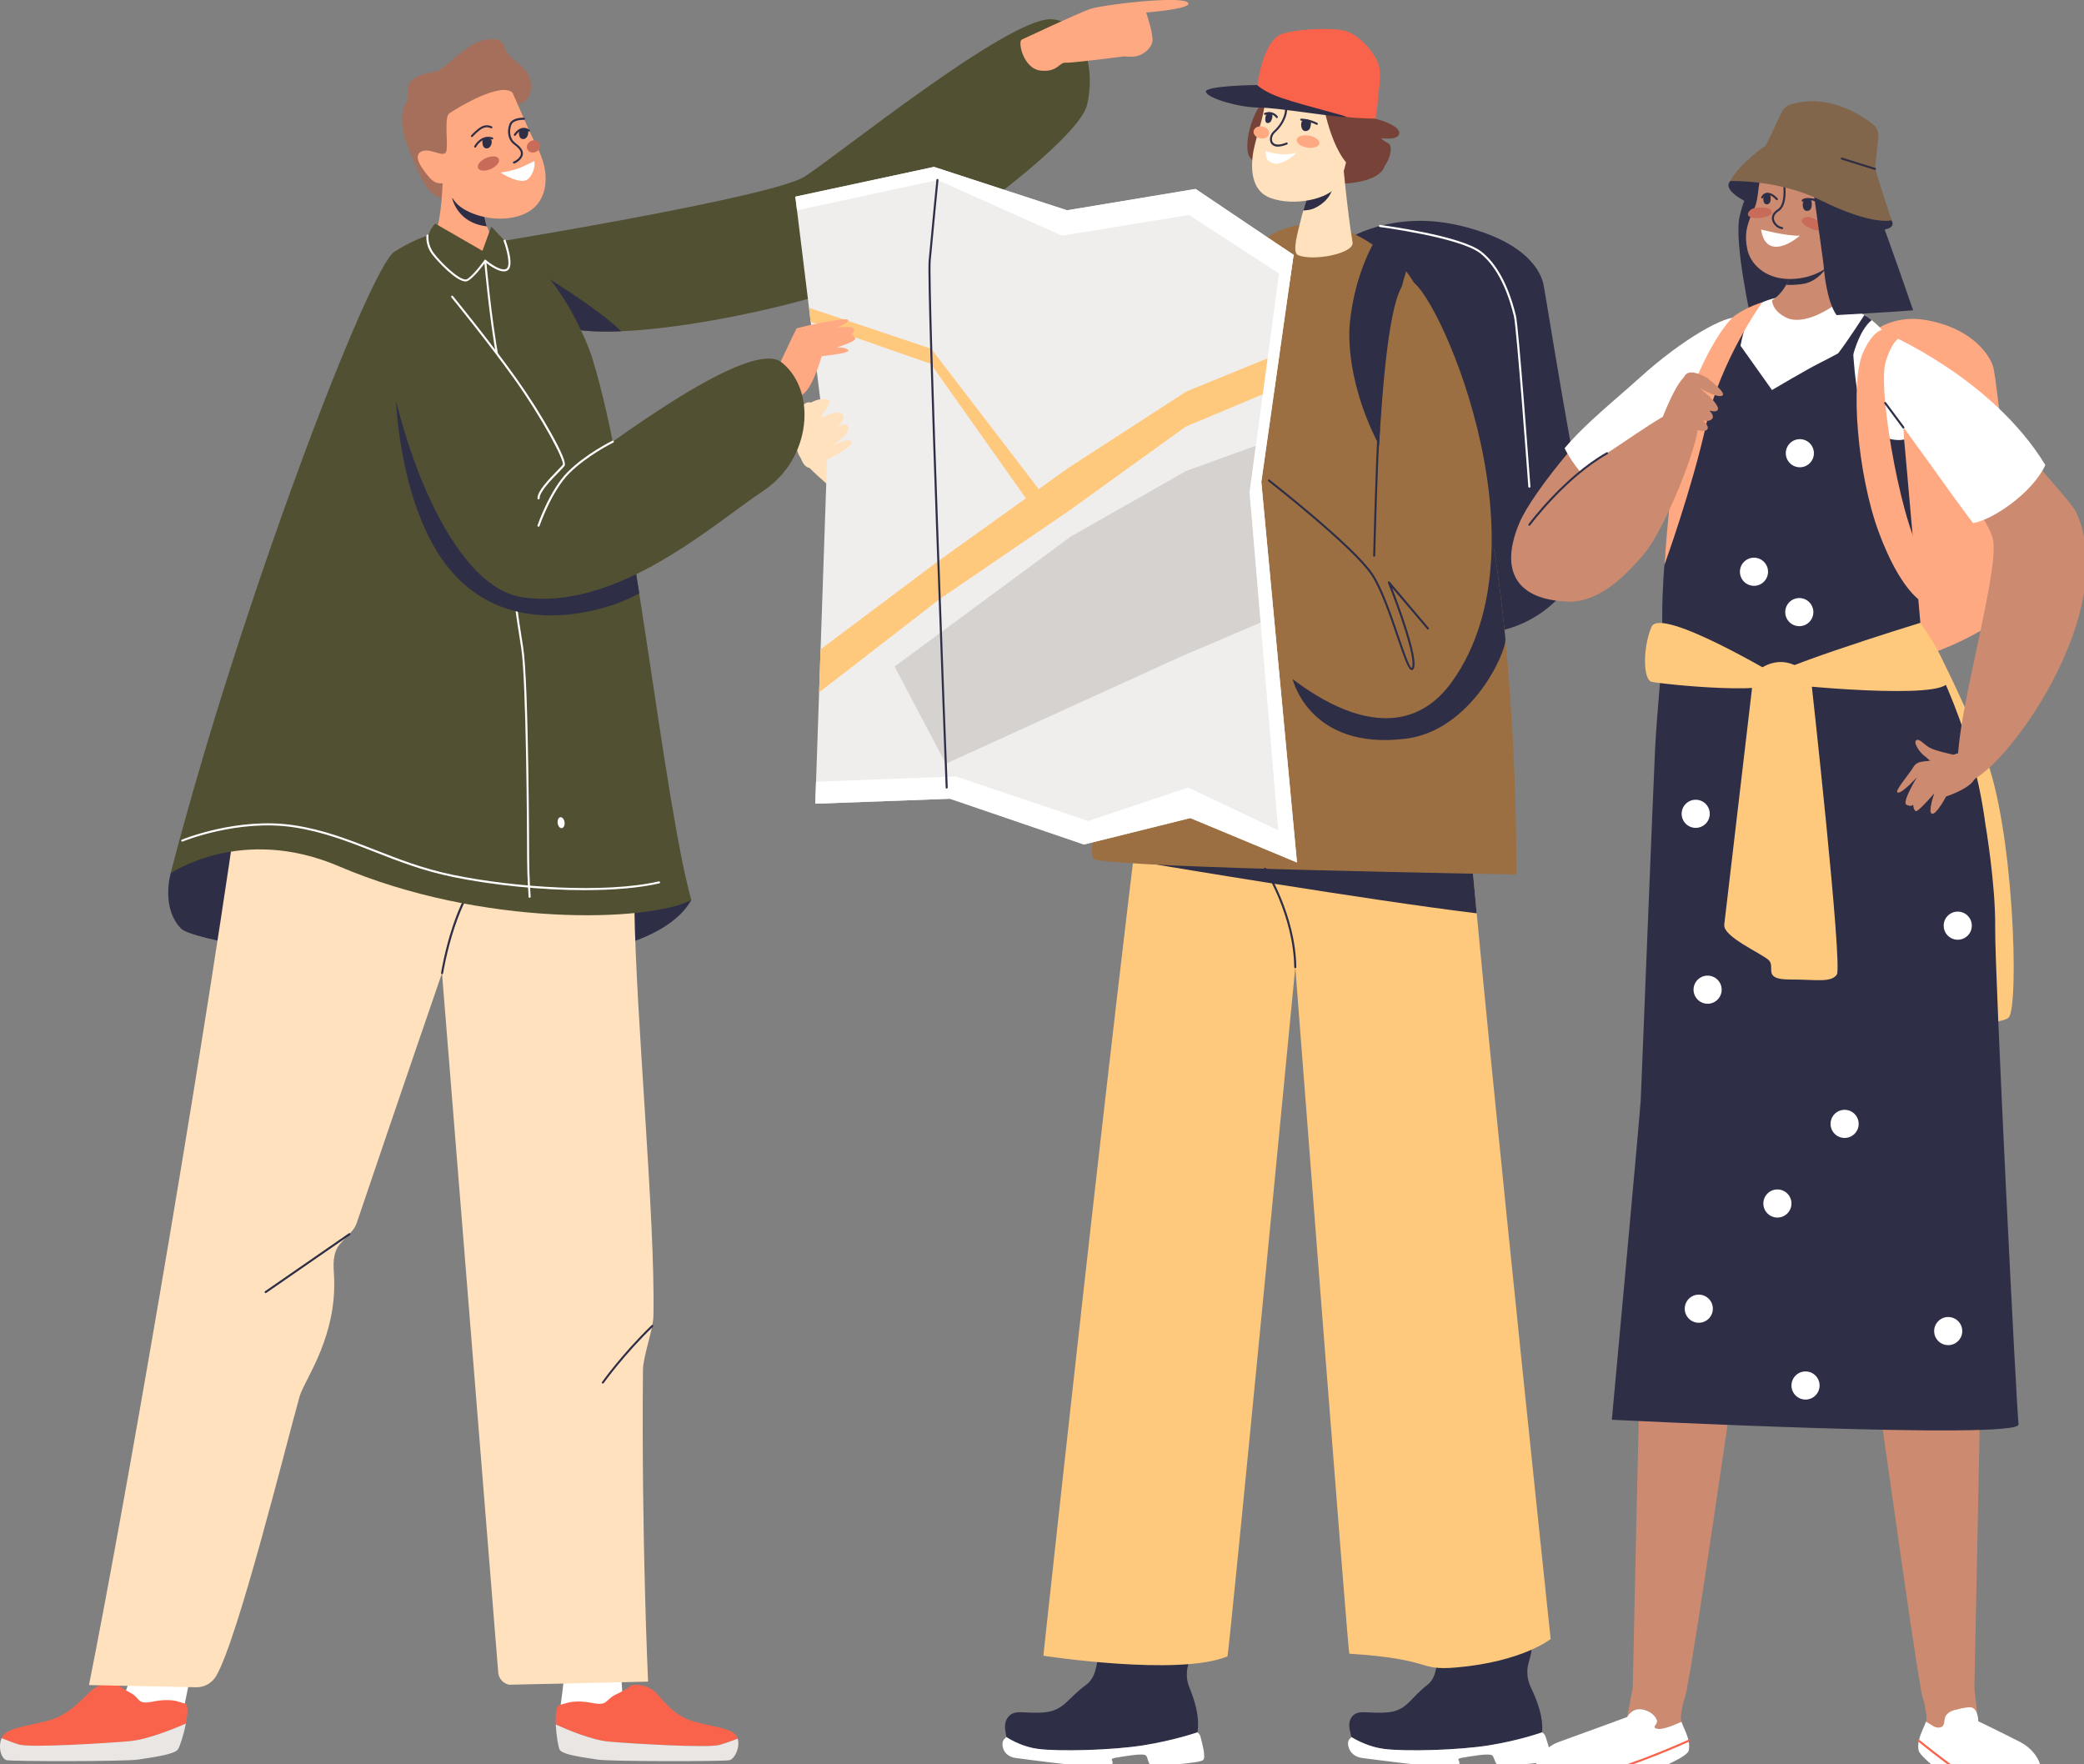 <svg width="378" height="320" viewBox="0 0 378 320" fill="none" xmlns="http://www.w3.org/2000/svg">
<rect x="0" y="0" width="378" height="320" fill="#808080" stroke="none"/>
<g clip-path="url(#clip0_23_7761)">
<g clip-path="url(#clip1_23_7761)">
<path d="M91.53 43.65C91.53 43.65 140.18 35.67 145.91 32.05C151.64 28.43 182.55 3.43 190.54 3.49C196.56 3.54 198.83 12.74 197.11 19.22C195.39 25.7 167.76 46.4 155.19 51.4C142.62 56.4 105.98 63.97 99.42 57.86C92.86 51.74 90.17 45.45 91.52 43.65H91.53Z" fill="#515032"/>
<path d="M92.94 18.99C92.94 18.99 95.86 19.25 96.28 16.32C96.7 13.4 94.56 12.03 92.69 10.37C90.82 8.71 92.2 6.74 88.36 7.16C84.52 7.58 80.82 12.76 78.77 13.05C76.73 13.34 74.23 14.12 73.99 15.9C73.75 17.68 73.99 18.16 73.99 18.16C73.99 18.16 71.7 20.54 73.88 26.31C76.07 32.08 77.77 35.68 80.13 35.9C82.49 36.12 93.23 21.2 92.94 19V18.99Z" fill="#A56F5B"/>
<path d="M251.12 28.69C251.12 28.69 252.64 32.14 245.44 33.15C238.24 34.15 227.33 31.07 226.43 27.98C225.52 24.89 228.05 17.71 230.8 17.31C233.55 16.91 241.15 18.71 251.12 28.7V28.69Z" fill="#774237"/>
<path d="M244.11 43.54C244.11 43.54 252.36 37.96 264.81 40.92C277.26 43.88 279.52 49.56 279.95 51.53C280.38 53.5 285.81 88.32 287.91 94.48C290.01 100.64 281.74 117.05 263.5 114.77C245.26 112.5 226.29 55.8 244.11 43.55V43.54Z" fill="#2E2E47"/>
<path d="M188.22 317.19C185.73 316.85 183.66 315.76 182.5 315.03C182.59 314.51 181.77 312.76 182.88 311.4C184.09 309.91 185.9 310.9 189.45 310.57C193 310.24 193.66 308.01 197 305.58C200.33 303.15 198.44 296.09 199.98 295.57C201.52 295.05 205.53 296.72 209.92 296.94C214.31 297.16 215.44 296.76 215.44 296.76C217.51 298.93 215.43 300.85 215.29 303.2C215.15 305.56 215.89 305.89 216.77 309.05C217.66 312.2 217.18 314.21 217.18 314.21C217.18 314.21 213.01 315.67 207.42 316.56C201.83 317.45 192.09 317.72 188.23 317.2L188.22 317.19Z" fill="#2E2E47"/>
<path d="M182.44 315.14C182.44 315.14 182.48 315.08 182.49 315.03C183.65 315.77 185.73 316.86 188.21 317.19C192.07 317.71 201.81 317.44 207.4 316.55C212.99 315.66 217.16 314.2 217.16 314.2C217.16 314.2 217.62 314.4 217.77 315.08C217.92 315.76 218.8 318.66 218.23 319.22C217.67 319.78 210.85 320.19 209.47 320.31C208.08 320.43 208.34 318.83 207.84 318.38C207.34 317.93 203.94 318.55 202.5 318.78C201.06 319.01 201.92 319.23 201.8 319.82C201.67 320.4 200.88 320.14 198.12 320.27C195.37 320.4 185.64 319.02 184.25 318.85C182.85 318.68 182.03 317.8 181.87 316.76C181.71 315.72 182.13 315.45 182.45 315.15L182.44 315.14Z" fill="white"/>
<path d="M203.43 300.68C203.18 300.18 203.57 297.23 203.76 295.95C205.52 296.33 207.67 296.82 209.91 296.93C211.84 297.02 213.13 297 213.99 296.94C213.62 298.59 212.92 301.23 212.09 301.74C210.86 302.49 203.76 301.31 203.44 300.67L203.43 300.68Z" fill="#2E2E47"/>
<path d="M250.96 317.19C248.45 316.85 246.3 315.76 245.08 315.03C245.13 314.51 244.19 312.76 245.2 311.4C246.31 309.91 248.19 310.9 251.71 310.57C255.23 310.24 255.74 308.01 258.91 305.58C262.07 303.15 259.69 296.09 261.19 295.57C262.69 295.05 266.82 296.72 271.22 296.94C275.63 297.16 276.73 296.76 276.73 296.76C278.95 298.93 277 300.85 277.03 303.2C277.06 305.56 277.82 305.89 278.92 309.05C280.03 312.2 279.69 314.21 279.69 314.21C279.69 314.21 275.62 315.67 270.1 316.56C264.57 317.45 254.85 317.72 250.95 317.2L250.96 317.19Z" fill="#2E2E47"/>
<path d="M245.04 315.14C245.04 315.14 245.08 315.08 245.08 315.03C246.29 315.77 248.44 316.86 250.96 317.19C254.86 317.71 264.58 317.44 270.11 316.55C275.64 315.66 279.7 314.2 279.7 314.2C279.7 314.2 280.18 314.4 280.37 315.08C280.56 315.76 281.65 318.66 281.12 319.22C280.6 319.78 273.81 320.19 272.43 320.31C271.05 320.43 271.2 318.83 270.66 318.38C270.12 317.93 266.77 318.55 265.35 318.78C263.92 319.01 264.8 319.23 264.72 319.82C264.64 320.41 263.82 320.14 261.07 320.27C258.33 320.4 248.51 319.02 247.1 318.85C245.69 318.68 244.81 317.8 244.58 316.76C244.34 315.72 244.75 315.45 245.05 315.15L245.04 315.14Z" fill="white"/>
<path d="M265.02 300.68C264.74 300.18 264.92 297.23 265.02 295.95C266.81 296.33 268.99 296.82 271.24 296.93C273.17 297.02 274.47 297 275.32 296.94C275.07 298.59 274.55 301.23 273.75 301.74C272.57 302.49 265.39 301.31 265.03 300.67L265.02 300.68Z" fill="#2E2E47"/>
<path d="M261.65 100.68C261.65 100.68 267.81 120.8 265.79 139.62C265.17 145.36 281.26 297.28 281.26 297.28C281.26 297.28 276.1 301.4 264.15 302.43C256.94 303.06 260.31 300.95 244.74 299.93C244.51 299.92 234.94 175.42 234.94 175.42C234.94 175.42 222.92 300.3 222.63 300.42C213.78 304.09 189.25 300.3 189.25 300.3C189.25 300.3 211.05 97.91 213.47 101.12L261.67 100.69L261.65 100.68Z" fill="#FFC97D"/>
<path d="M267.85 165.65C267.35 160.3 266.91 155.55 266.58 151.61L209.82 156.82C209.82 156.82 248.37 163.3 267.86 165.65H267.85Z" fill="#2E2E47"/>
<path d="M222.95 51.13C223.93 48.71 227.78 43.7 231.99 41.87C235.9 40.17 240.35 40.07 245.18 42.23C248.91 43.89 253.36 47.49 254.85 49C256.67 50.84 262.69 61.41 268.33 85.46C275.47 115.89 275.04 158.6 275.04 158.6C275.04 158.6 204 157.46 198.53 155.88C194.88 154.83 214.03 86.36 214.03 86.36C214.03 86.36 217.46 64.72 222.94 51.15L222.95 51.13Z" fill="#9C6F43"/>
<path d="M243.39 27.5C243.39 27.5 244.34 38.19 245.33 43.95C245.68 45.98 238.14 47.44 235.44 46.27C234.26 45.76 235.48 41.88 235.99 39.69C236.53 37.44 237.45 34.98 237.64 34.23C238 32.76 238.4 28.41 238.61 27.78C238.82 27.15 242.73 26.54 243.39 27.5Z" fill="#FFE2BD"/>
<path d="M241.92 32.85L237.71 33.91C237.69 34.03 237.66 34.14 237.64 34.23C237.5 34.81 236.9 36.43 236.39 38.19C236.91 38.11 237.6 38.14 238.44 37.75C242.1 36.03 241.92 32.85 241.92 32.85Z" fill="#2E2E47"/>
<path d="M229.9 15.51C229.9 15.51 229.6 18.37 229.03 20.97C228.68 22.58 228.16 23.94 227.58 26.33C227 28.72 226.17 34.35 230.45 35.91C234.73 37.47 240.88 36.13 242.55 33.7C244.07 31.48 244.67 26.6 244.67 26.6C244.67 26.6 245.49 27.78 246.68 26.21C247.87 24.65 249.22 22.08 247.71 21.41C246.2 20.74 245.74 22.05 245.41 21.84C245.07 21.63 245.32 19.03 245.14 16.88C244.96 14.78 235.47 10.05 229.9 15.52V15.51Z" fill="#FFE2BD"/>
<path d="M239.13 20.29C239.13 20.29 239.09 20.29 239.07 20.28C239.05 20.28 237.44 19.7 236.37 19.66C236.27 19.66 236.19 19.57 236.19 19.47C236.19 19.37 236.28 19.29 236.38 19.29C237.52 19.33 239.13 19.9 239.2 19.93C239.3 19.96 239.35 20.07 239.31 20.17C239.28 20.25 239.21 20.29 239.13 20.29Z" fill="#2E2E47"/>
<path d="M240.01 18.84C240.01 18.84 241.81 29.68 246.65 31.31C251.49 32.94 253.04 26.7 251.89 26.06C250.74 25.42 250.49 25.06 250.49 25.06C250.49 25.06 253.78 25.57 253.8 24.1C253.82 22.64 249.5 21.53 249.5 21.53L240.01 18.84Z" fill="#774237"/>
<path d="M229.54 27.39C229.54 27.39 232.27 28.48 235.12 27.71C235.12 27.71 234.29 28.74 232.75 29.38C232.46 29.5 232.17 29.59 231.9 29.65C230.89 29.88 229.74 29.23 229.65 28.37C229.61 27.97 229.56 27.58 229.54 27.38V27.39Z" fill="white"/>
<path d="M239.31 26.03C239.21 26.63 238.21 26.96 237.07 26.76C235.94 26.57 235.1 25.93 235.2 25.33C235.3 24.73 236.3 24.4 237.44 24.6C238.58 24.8 239.41 25.43 239.31 26.03Z" fill="#FFA982"/>
<path d="M230.19 24.26C230.09 24.86 229.38 25.24 228.6 25.1C227.82 24.97 227.28 24.38 227.38 23.78C227.48 23.18 228.19 22.8 228.97 22.94C229.75 23.08 230.29 23.66 230.19 24.26Z" fill="#FFA982"/>
<path d="M231.81 26.6C231.07 26.6 230.71 26.26 230.54 26C230.15 25.37 230.35 24.38 231 23.79C232.94 22.04 233.24 20 233.03 19.49C232.73 18.74 230.97 19.05 230.31 19.23C230.21 19.26 230.11 19.2 230.08 19.1C230.05 19 230.11 18.9 230.21 18.87C230.24 18.87 230.86 18.69 231.56 18.64C232.55 18.58 233.16 18.81 233.38 19.34C233.68 20.07 233.22 22.28 231.25 24.06C230.74 24.52 230.55 25.32 230.85 25.79C231.19 26.33 232.09 26.36 233.31 25.86C233.41 25.82 233.51 25.86 233.55 25.96C233.59 26.06 233.55 26.16 233.45 26.2C232.76 26.48 232.22 26.59 231.8 26.59L231.81 26.6Z" fill="#2E2E47"/>
<path d="M228.04 15.76C228.04 15.76 228.95 7.1 232.8 6.06C236.65 5.02 241.91 5.19 243.41 5.46C246.68 6.03 249.32 9.84 249.91 11.28C250.74 13.34 250.01 16.39 249.84 19.03L249.5 21.53C249.5 21.53 245.46 21.43 244.29 21.21C234.01 19.35 229.22 16.94 228.05 15.75L228.04 15.76Z" fill="#FA634B"/>
<path d="M238.86 22.64C238.86 22.64 238.8 22.64 238.77 22.62C237.33 21.88 236.04 21.89 236.03 21.89C235.92 21.89 235.84 21.81 235.84 21.71C235.84 21.61 235.92 21.52 236.02 21.52C236.08 21.52 237.42 21.5 238.94 22.29C239.03 22.34 239.07 22.45 239.02 22.54C238.99 22.6 238.92 22.64 238.85 22.64H238.86Z" fill="#2E2E47"/>
<path d="M237.15 21.68C236.92 21.61 236.53 21.49 236.21 21.9C235.89 22.31 235.96 23.13 236.29 23.55C236.62 23.96 237.34 23.74 237.54 23.39C237.74 23.04 237.88 22.2 237.74 22.02C237.61 21.84 237.31 21.74 237.15 21.69V21.68Z" fill="#2E2E47"/>
<path d="M270.77 97.96L269.91 95.43C269.91 95.43 264.5 106.82 261.7 108.13C258.9 109.44 234.46 123.17 234.46 123.17C234.46 123.17 237.47 136.16 254.98 133.98C266.92 132.49 273.27 118.22 273.05 115.88C272.47 109.96 271.73 103.87 270.77 97.96Z" fill="#2E2E47"/>
<path d="M231.6 21.42C231.54 21.42 231.48 21.39 231.44 21.33C231.41 21.29 230.8 20.35 229.52 20.83C229.42 20.87 229.32 20.82 229.28 20.72C229.24 20.62 229.29 20.52 229.39 20.48C230.96 19.89 231.75 21.12 231.76 21.13C231.81 21.22 231.79 21.33 231.7 21.39C231.67 21.41 231.63 21.42 231.6 21.42Z" fill="#2E2E47"/>
<path d="M230.74 20.77C230.63 20.57 230.1 20.29 229.8 20.63C229.5 20.97 229.41 21.71 229.58 22.09C229.74 22.48 230.3 22.32 230.5 22.03C230.7 21.73 230.9 21.07 230.74 20.77Z" fill="#2E2E47"/>
<path d="M228.03 15.42C228.03 15.42 218.19 15.52 218.73 16.72C219.27 17.91 224.85 19.51 228.35 19.51C231.84 19.51 243.66 21.51 244.11 21.2C244.38 21.01 237.21 19.37 232.5 17.78C229.32 16.7 228.03 15.44 228.03 15.44V15.42Z" fill="#2E2E47"/>
<path d="M256.66 44.43C256.66 44.43 251.19 58.6 253.11 65.22C255.03 71.84 261.58 87.59 272.46 92.53V99.78C272.46 99.78 264.15 100.19 255.22 88.66C246.29 77.13 244.21 64.84 244.84 58.52C245.83 48.67 250.01 42.6 250.01 42.6L256.67 44.43H256.66Z" fill="#2E2E47"/>
<path d="M255.61 50.89C259.78 50.61 281.67 98.06 263.38 123.62C245.09 149.19 202.91 93.63 208.51 80.04C214.11 66.45 247.94 105.12 248.82 104.12C249.7 103.11 249.78 51.28 255.6 50.89H255.61Z" fill="#9C6F43"/>
<path d="M284.75 81.73C280.26 87.06 276.77 92.01 275.58 94.87C271.57 104.43 276.01 109.09 285 109.1C290.53 109.1 296.43 102.22 301.41 94.44C291.26 92.6 286.52 85.34 284.75 81.73Z" fill="#CC8B70"/>
<path d="M315.31 57.62C313.15 57.04 305.32 61.35 297.38 68.54C292.98 72.52 287.55 76.82 283.79 81.29C285.56 84.9 291.26 92.6 301.41 94.44C306.92 85.82 311.28 76.1 312.74 73.45C315.51 68.41 318.97 58.59 315.31 57.62Z" fill="white"/>
<path d="M336.94 62.72C336.94 62.72 341.16 56.76 349.09 58.01C357.02 59.27 360.66 63.84 361.5 66.45C362.34 69.06 365.7 104.34 366.35 107.79C367 111.24 350.4 120.18 343.26 119.91C336.12 119.64 335.07 106.3 334.15 101.63C333.23 96.96 331.97 67.1 336.94 62.72Z" fill="#FFA982"/>
<path d="M350.43 116.15C350.43 116.15 354.8 123.78 360.03 136.97C365.26 150.16 366.24 182.14 364.38 184.5C362.52 186.86 332.08 186.24 328.45 185C324.82 183.76 326.81 127.91 327.8 124.85C328.8 121.79 350.43 116.16 350.43 116.16V116.15Z" fill="#FFC97D"/>
<path d="M319.61 30.42C319.61 30.42 315.98 30.58 313.84 32.84C311.7 35.09 320.33 39.02 329.81 40.73C339.28 42.44 344.37 42.15 343.09 39.96C341.81 37.77 334.69 33.69 330.3 32.47C325.91 31.25 319.62 30.43 319.62 30.43L319.61 30.42Z" fill="#2E2E47"/>
<path d="M358.81 312.34L357.98 305.16L348.38 306.4C348.38 306.4 349.62 310.67 349.42 311.91C349.4 312.03 349.37 312.15 349.33 312.29C350.05 313.12 351.02 314.18 351.98 314.01C353.31 313.78 358.81 312.35 358.81 312.35V312.34Z" fill="#CC8B70"/>
<path d="M366.54 316.01C363.07 314.23 358.83 312.19 358.83 312.19C358.83 312.19 358.82 309.42 357.08 309.65C355.34 309.88 352.89 310.17 352.71 311.89C352.63 312.62 352.59 313.2 351.82 313.32C350.85 313.46 350.45 312.81 349.32 312.28C348.92 313.56 347.6 315.52 348.01 317.5C348.26 318.74 354.87 323.93 357.76 324.95C360.08 325.77 365.48 325.71 367.6 324.68C372.49 322.31 369.61 317.59 366.54 316.02V316.01Z" fill="white"/>
<path d="M362.9 324.19C361.19 324.19 359.55 323.94 358.48 323.45C355.67 322.16 348.24 316.12 347.92 315.86C347.84 315.79 347.83 315.68 347.89 315.6C347.95 315.52 348.07 315.51 348.15 315.57C348.23 315.63 355.87 321.84 358.63 323.11C361.07 324.23 366.93 324.02 368.95 322.34C369.03 322.27 369.15 322.29 369.21 322.36C369.28 322.44 369.26 322.56 369.19 322.62C367.93 323.67 365.34 324.18 362.89 324.18L362.9 324.19Z" fill="#FA634B"/>
<path d="M300.55 312.11C300.41 311.39 299.43 310.26 297.69 310.02C295.95 309.79 295.14 311.42 295.14 311.42L296.34 305.15L305.94 306.39C305.94 306.39 304.7 310.66 304.9 311.9C304.92 312.02 304.95 312.14 304.99 312.28C303.86 312.8 301.66 313.73 300.7 313.56C299.37 313.33 300.69 312.83 300.55 312.11Z" fill="#CC8B70"/>
<path d="M282.55 316.01C285.8 314.85 295.14 311.42 295.14 311.42C295.14 311.42 295.95 309.79 297.69 310.02C299.43 310.25 300.41 311.39 300.55 312.11C300.69 312.83 299.37 313.33 300.7 313.56C301.67 313.73 303.86 312.8 304.99 312.28C305.39 313.56 306.71 315.52 306.31 317.5C305.86 319.69 285.67 327.04 280.78 324.68C275.89 322.31 279.31 317.18 282.55 316.02V316.01Z" fill="white"/>
<path d="M283.17 322.68C281.29 322.68 279.82 322.33 278.79 321.47C278.71 321.4 278.7 321.29 278.77 321.21C278.84 321.13 278.95 321.12 279.03 321.19C281.05 322.86 284.89 322.48 290.44 321.33C295.87 320.2 306.1 315.61 306.2 315.56C306.29 315.52 306.4 315.56 306.45 315.65C306.49 315.74 306.45 315.85 306.36 315.9C306.26 315.95 295.99 320.55 290.52 321.69C287.61 322.29 285.16 322.69 283.17 322.69V322.68Z" fill="#FA634B"/>
<path d="M319.23 31.13C319.23 31.13 316.54 34.57 315.52 39.33C314.49 44.1 317.71 58.42 317.71 58.42L327 58C327 58 326.44 32.38 325.37 31.77C324.3 31.16 322.11 29.36 319.24 31.12L319.23 31.13Z" fill="#2E2E47"/>
<path d="M348.54 115.43C348.54 115.43 358.99 134.73 360.69 154.28C361.21 160.24 358.11 306.32 358.11 306.32C358.11 306.32 356.75 313.72 348.8 307.97C347.75 307.21 328.63 164.02 327.53 164.31C326.38 164.62 306.81 307.8 305.46 308.23C296.58 311.07 296.15 306.16 296.15 306.16C296.15 306.16 300.12 114.63 302.17 116.35L348.55 115.43H348.54Z" fill="#CC8B70"/>
<path d="M310.31 64.99C311.27 62.24 314.63 57.3 319.23 55.03C326.78 51.31 338.53 55.72 341.6 60.2C345.28 65.56 345.31 79.66 346 92.27C346.67 104.56 348.54 115.43 348.54 115.43C348.54 115.43 301.92 124.86 301.69 116.35C301.38 105.25 304.94 80.41 310.32 64.99H310.31Z" fill="white"/>
<path d="M323.8 57.51C322.07 56.59 321.5 55.45 321.41 54.47C322.57 53.7 323.51 52.75 324.56 50.57C326.7 46.11 333.58 43.49 333.58 43.49C333.58 43.49 330.69 48.73 331.21 51.17C331.48 52.43 332.38 53.55 333.65 54.7C332.09 55.88 327.11 59.28 323.81 57.52L323.8 57.51Z" fill="#CC8B70"/>
<path d="M326.99 51.5C329.66 51.12 331.2 48.65 331.2 48.65L325.34 49.28C325.04 49.69 324.77 50.12 324.55 50.58C324.36 50.97 324.17 51.33 323.99 51.65C324.63 51.7 325.62 51.7 326.99 51.51V51.5Z" fill="#2E2E47"/>
<path d="M335.57 42.31C335.57 42.31 336.76 42.54 337.89 41.61C338.78 40.87 338.97 38.35 338.19 37.51C337.41 36.67 336.36 36.64 336.13 36.56C335.9 36.48 337.21 32.45 335.97 29.73C334.74 27 332.37 25.5 328.06 25.54C323.75 25.58 322.4 26.68 320.88 28.43C319.36 30.17 319.02 33.92 318.77 35.7C318.52 37.48 318.07 37.98 317.68 38.93C316.79 41.1 316.4 42.65 316.93 45.21C317.46 47.76 319.96 50.4 324.13 50.59C328.31 50.78 333.7 48.83 335.56 42.32L335.57 42.31Z" fill="#CC8B70"/>
<path d="M323.24 41.55C323.24 41.55 323.23 41.55 323.22 41.55C322.42 41.46 321.61 40.74 321.43 39.93C321.33 39.5 321.32 38.67 322.41 37.99C323.61 37.24 323.52 34.98 323.49 34.24C323.49 34.16 323.49 34.09 323.49 34.05C323.49 33.73 323.31 33.49 322.94 33.29C321.93 32.76 320.03 32.92 319.75 33.11C319.67 33.17 319.55 33.15 319.49 33.06C319.43 32.97 319.45 32.86 319.54 32.8C319.99 32.49 322.04 32.4 323.11 32.96C323.6 33.22 323.86 33.59 323.86 34.05C323.86 34.09 323.86 34.15 323.86 34.23C323.89 35.03 323.98 37.44 322.6 38.31C321.93 38.73 321.65 39.26 321.79 39.85C321.94 40.5 322.61 41.11 323.26 41.18C323.36 41.19 323.44 41.28 323.43 41.39C323.42 41.49 323.34 41.56 323.24 41.56V41.55Z" fill="#2E2E47"/>
<path d="M330.74 34.9C330.74 34.9 330.67 34.9 330.64 34.87C328.72 33.71 326.07 33.55 326.04 33.55C325.94 33.55 325.86 33.46 325.86 33.35C325.86 33.25 325.95 33.17 326.06 33.17C326.17 33.17 328.83 33.33 330.83 34.54C330.92 34.59 330.95 34.71 330.89 34.8C330.85 34.86 330.79 34.89 330.73 34.89L330.74 34.9Z" fill="#2E2E47"/>
<path d="M329.96 37.21C329.89 37.21 329.82 37.17 329.79 37.1C329.78 37.07 329.47 36.4 328.44 36.31C327.31 36.21 327.17 36.47 327.17 36.47C327.14 36.57 327.03 36.62 326.93 36.59C326.83 36.56 326.78 36.45 326.81 36.36C326.89 36.11 327.25 35.83 328.47 35.94C329.73 36.05 330.11 36.92 330.13 36.96C330.17 37.05 330.13 37.16 330.03 37.2C330.01 37.21 329.98 37.22 329.96 37.22V37.21Z" fill="#2E2E47"/>
<path d="M322.29 36.31C322.24 36.31 322.18 36.29 322.15 36.24C322.15 36.24 321.46 35.42 320.73 35.33C320.06 35.25 319.82 35.85 319.81 35.88C319.77 35.98 319.66 36.02 319.57 35.99C319.47 35.95 319.43 35.85 319.46 35.75C319.58 35.44 320.01 34.88 320.77 34.97C321.66 35.07 322.41 35.97 322.44 36.01C322.51 36.09 322.49 36.21 322.41 36.27C322.38 36.3 322.33 36.31 322.29 36.31Z" fill="#2E2E47"/>
<path d="M328.28 39.38C328.28 39.38 330.82 40.13 330.92 41.29C331.01 42.46 328.19 41.62 327.14 40.66C326.09 39.7 327.66 39.16 328.28 39.38Z" fill="#C96B59"/>
<path d="M318.11 37.78C318.11 37.78 320.7 37.25 321.32 38.24C321.94 39.23 319.07 39.81 317.69 39.45C316.31 39.09 317.45 37.88 318.1 37.78H318.11Z" fill="#C96B59"/>
<path d="M321.1 35.42C321.1 35.42 321.42 36.85 320.64 37.03C319.86 37.21 319.8 36.28 319.84 35.88C319.88 35.48 320.26 34.85 321.1 35.42Z" fill="#2E2E47"/>
<path d="M328.55 36.36C328.55 36.36 328.94 38.01 327.98 38.22C327.03 38.43 326.95 37.35 327 36.9C327.05 36.44 327.52 35.71 328.55 36.36Z" fill="#2E2E47"/>
<path d="M328.85 34.16C328.85 34.16 330.69 47.29 330.74 47.82C330.79 48.35 331.19 54.48 333.12 57.15L342.34 56.61L347.01 56.28C347.01 56.28 342.45 43.06 340.9 39.11C339.34 35.16 328.85 34.16 328.85 34.16Z" fill="#2E2E47"/>
<path d="M310.68 64.08L314.58 61.13L321.41 70.74C321.41 70.74 327.76 66.98 329.96 65.89C331.6 65.08 336.07 62.67 336.07 62.67C336.07 62.67 336.51 76.62 339.97 78.49C343.42 80.36 345.38 79.7 345.38 79.7L348.54 115.44C348.54 115.44 357.65 130.32 360.1 149.43C360.1 149.43 361.99 160.33 361.89 168.36C361.8 176.39 365.75 255.45 366.13 258.34C366.5 261.23 292.36 257.5 292.36 257.5C292.36 257.5 297.51 201.58 297.6 199.52C297.69 197.46 299.93 141.29 300.21 135.69C300.49 130.09 301.67 117.21 301.67 117.21C301.67 117.21 299.47 93.04 310.68 64.08Z" fill="#2E2E47"/>
<path d="M313.84 32.84C313.84 32.84 322.5 32.49 330.29 36.35C339.58 40.96 343.08 39.96 343.08 39.96L340.1 30.64L340.7 24.83C340.79 23.95 340.42 23.08 339.72 22.54C337.34 20.68 331.45 16.9 324.74 18.95C324.06 19.16 323.5 19.66 323.19 20.3L320.32 26.35C320.32 26.35 315.52 29.6 313.83 32.84H313.84Z" fill="#82664B"/>
<path d="M319.44 41.63C319.44 41.63 323.86 42.81 326.44 42.75C326.44 42.75 324.02 44.96 321.84 44.74C319.66 44.52 319.44 41.63 319.44 41.63Z" fill="white"/>
<path d="M348.32 112.96C348.32 112.96 315.92 122.91 320.49 123.66C325.06 124.41 352.93 127.02 353.3 123.66C353.67 120.3 348.31 112.96 348.31 112.96H348.32Z" fill="#FFC97D"/>
<path d="M322.93 122.91C322.93 122.91 301.17 109.85 299.55 113.7C297.93 117.56 298.04 123.26 299.55 123.65C301.06 124.05 324.15 126.51 322.93 122.9V122.91Z" fill="#FFC97D"/>
<path d="M318.1 122.16C318.1 122.16 313 165.46 312.75 167.7C312.5 169.94 319.59 172.93 320.84 174.17C322.09 175.41 319.6 177.65 324.57 177.65C329.54 177.65 332.04 178.27 333.16 176.78C334.28 175.29 328.46 122.91 328.46 122.91C328.46 122.91 323.95 117.06 318.11 122.16H318.1Z" fill="#FFC97D"/>
<path d="M355.83 136.35C355.83 136.35 352.98 137.47 351.02 137.84C349.06 138.21 347.8 137.84 347.01 139.19C346.22 140.54 343.42 143.67 344.26 143.76C345.1 143.85 347.71 140.96 347.71 140.96C347.71 140.96 344.92 145.49 345.8 145.95C346.68 146.42 347.01 145.95 347.01 145.95C347.01 145.95 347.1 147.12 347.57 147.12C348.04 147.12 350.84 143.9 350.84 143.9C350.84 143.9 349.63 147.35 350.42 147.59C351.21 147.83 352.99 144.46 352.99 144.46C352.99 144.46 356.56 143.32 357.84 141.75C359.13 140.19 359.66 138.2 359.19 137.32C358.72 136.43 356.34 135.83 355.83 136.34V136.35Z" fill="#CC8B70"/>
<path d="M354.34 136.89C354.34 136.89 351.01 136.19 349.98 135.6C348.95 135.01 348.02 133.76 347.52 134.32C347.02 134.88 348.48 136.75 349.08 137.12C349.67 137.49 350.23 138.43 351.41 138.58C352.59 138.74 354.59 137.37 354.34 136.89Z" fill="#CC8B70"/>
<path d="M376.63 93.01C375.85 91.27 370.68 85.93 369.72 84.34C367.4 89.4 361.45 91.05 357.97 91.58C359.67 93.8 360.91 95.83 361.43 97.62C363.2 103.78 351.73 139.52 356.11 141.67C360.5 143.82 385.31 112.42 376.63 93.01Z" fill="#CC8B70"/>
<path d="M370.99 84.34C361.17 68.25 341.6 60.2 341.6 60.2C341.6 60.2 336 65.44 341.64 72.71C347.03 79.66 353.74 89.47 357.88 94.87C361.36 94.34 368.67 89.4 370.99 84.34Z" fill="white"/>
<path d="M301.17 76.71C301.17 76.71 304.61 67.34 306.41 68.09C308.21 68.84 306.35 76.49 305.41 77.36C304.47 78.23 300.65 78.83 301.16 76.71H301.17Z" fill="#CC8B70"/>
<path d="M335.93 65.1C335.93 65.1 337.08 59.97 339.48 58.07C339.48 58.07 338.79 57.46 338.15 57.16C338.15 57.16 335.23 61.72 333.39 64.11C331.25 66.89 335.93 65.1 335.93 65.1Z" fill="#2E2E47"/>
<path d="M315.58 63.4C315.58 63.4 316.45 57.57 318.47 55.43C318.47 55.43 316.64 56.07 315.31 57.61C313.98 59.15 311.93 63.43 312.68 63.83C313.43 64.23 315.57 63.39 315.57 63.39L315.58 63.4Z" fill="#2E2E47"/>
<path d="M345.38 61.13C345.38 61.13 343.61 60.44 342.02 65.66C340.43 70.88 345.38 97.71 349.11 101.16L348.54 109.09C348.54 109.09 344.72 107.13 340.8 96.59C336.88 86.05 335.57 69.17 337.92 63.95C340.27 58.73 342.77 58.86 345.37 61.13H345.38Z" fill="#FFA982"/>
<path d="M319.63 54.84C319.63 54.84 312.06 65.33 309.45 77.09C306.84 88.85 301.89 102.47 301.89 102.47C301.89 102.47 303.13 85 304.69 78.02C307.02 67.57 312.47 58.75 314.79 57.15C317.11 55.55 319.63 54.84 319.63 54.84Z" fill="#FFA982"/>
<path d="M276.79 96.03C276.79 96.03 281.61 88.67 290.58 82.8C299.56 76.93 304.77 72.67 307.62 74.14C310.47 75.6 302.25 95.59 298.38 100.24C294.51 104.89 288.07 111.48 281.07 108.16C273.42 104.53 276.78 96.03 276.78 96.03H276.79Z" fill="#CC8B70"/>
<path d="M309.53 68.48C309.53 68.48 306.88 66.88 305.82 67.88C304.76 68.89 305.66 70.11 305.66 70.11C305.66 70.11 304.53 70.55 304.2 71.26C303.87 71.97 304.93 72.69 304.93 72.69C304.93 72.69 303.99 73.04 303.89 73.52C303.79 74 304.62 74.95 304.62 74.95C304.62 74.95 304.12 75.17 304.27 75.77C304.42 76.37 308 78.54 309.29 78.12C310.58 77.7 308.86 76.21 308.86 76.21C308.86 76.21 309.88 76.62 310.5 76.01C311.12 75.4 310.01 74.44 310.01 74.44C310.01 74.44 311.42 74.94 311.6 74.23C311.78 73.52 310.01 71.87 310.01 71.87L308.27 70.35C308.27 70.35 311.4 72.24 312.37 71.77C313.35 71.3 309.55 68.48 309.55 68.48H309.53Z" fill="#CC8B70"/>
<path d="M345.24 77.72C345.18 77.72 345.13 77.69 345.09 77.64L341.79 73.2C341.73 73.12 341.75 73 341.83 72.94C341.91 72.88 342.03 72.9 342.09 72.98L345.39 77.42C345.45 77.5 345.43 77.62 345.35 77.68C345.32 77.7 345.28 77.72 345.24 77.72Z" fill="#2E2E47"/>
<path d="M277.4 95.36C277.4 95.36 277.32 95.35 277.29 95.32C277.21 95.26 277.19 95.14 277.25 95.06C277.31 94.97 283.67 86.42 291.4 82.04C291.49 81.99 291.6 82.02 291.65 82.11C291.7 82.2 291.67 82.31 291.58 82.36C283.92 86.7 277.61 95.19 277.55 95.28C277.51 95.33 277.46 95.36 277.4 95.36Z" fill="#2E2E47"/>
<path d="M340.1 30.82C340.1 30.82 340.06 30.82 340.04 30.82L334.02 28.94C333.92 28.91 333.87 28.8 333.9 28.71C333.93 28.61 334.04 28.56 334.13 28.59L340.15 30.47C340.25 30.5 340.3 30.61 340.27 30.7C340.25 30.78 340.17 30.83 340.09 30.83L340.1 30.82Z" fill="#2E2E47"/>
<path d="M324.94 218.28C324.94 219.69 323.8 220.83 322.39 220.83C320.98 220.83 319.84 219.69 319.84 218.28C319.84 216.87 320.98 215.73 322.39 215.73C323.8 215.73 324.94 216.87 324.94 218.28Z" fill="white"/>
<path d="M353.37 243.97C354.778 243.97 355.92 242.828 355.92 241.42C355.92 240.012 354.778 238.87 353.37 238.87C351.962 238.87 350.82 240.012 350.82 241.42C350.82 242.828 351.962 243.97 353.37 243.97Z" fill="white"/>
<path d="M357.65 167.89C357.65 169.3 356.51 170.44 355.1 170.44C353.69 170.44 352.55 169.3 352.55 167.89C352.55 166.48 353.69 165.34 355.1 165.34C356.51 165.34 357.65 166.48 357.65 167.89Z" fill="white"/>
<path d="M310.12 147.6C310.12 149.01 308.98 150.15 307.57 150.15C306.16 150.15 305.02 149.01 305.02 147.6C305.02 146.19 306.16 145.05 307.57 145.05C308.98 145.05 310.12 146.19 310.12 147.6Z" fill="white"/>
<path d="M328.91 111.02C328.91 112.43 327.77 113.57 326.36 113.57C324.95 113.57 323.81 112.43 323.81 111.02C323.81 109.61 324.95 108.47 326.36 108.47C327.77 108.47 328.91 109.61 328.91 111.02Z" fill="white"/>
<path d="M318.14 106.25C319.548 106.25 320.69 105.108 320.69 103.7C320.69 102.292 319.548 101.15 318.14 101.15C316.732 101.15 315.59 102.292 315.59 103.7C315.59 105.108 316.732 106.25 318.14 106.25Z" fill="white"/>
<path d="M326.46 84.75C327.868 84.75 329.01 83.608 329.01 82.2C329.01 80.792 327.868 79.65 326.46 79.65C325.052 79.65 323.91 80.792 323.91 82.2C323.91 83.608 325.052 84.75 326.46 84.75Z" fill="white"/>
<path d="M309.73 182.05C311.138 182.05 312.28 180.908 312.28 179.5C312.28 178.092 311.138 176.95 309.73 176.95C308.322 176.95 307.18 178.092 307.18 179.5C307.18 180.908 308.322 182.05 309.73 182.05Z" fill="white"/>
<path d="M308.13 239.91C309.538 239.91 310.68 238.768 310.68 237.36C310.68 235.952 309.538 234.81 308.13 234.81C306.722 234.81 305.58 235.952 305.58 237.36C305.58 238.768 306.722 239.91 308.13 239.91Z" fill="white"/>
<path d="M327.49 253.84C328.898 253.84 330.04 252.698 330.04 251.29C330.04 249.882 328.898 248.74 327.49 248.74C326.082 248.74 324.94 249.882 324.94 251.29C324.94 252.698 326.082 253.84 327.49 253.84Z" fill="white"/>
<path d="M334.58 206.39C335.988 206.39 337.13 205.248 337.13 203.84C337.13 202.432 335.988 201.29 334.58 201.29C333.172 201.29 332.03 202.432 332.03 203.84C332.03 205.248 333.172 206.39 334.58 206.39Z" fill="white"/>
<path d="M153.65 90.81C153.65 90.81 145.94 84.77 144.84 82.41C143.74 80.05 144.21 72.83 146.83 72.97C149.45 73.11 158.54 80.46 159.09 83.41C159.65 86.36 155.52 90.11 153.65 90.82V90.81Z" fill="#FFE2BD"/>
<path d="M144.26 35.67L150.04 82.67L147.88 145.77L172.31 144.87L196.61 153.17L215.9 148.37L235.25 156.43L228.78 87.41L234.63 46.23L216.86 34.27L193.54 38.14L169.41 30.27L144.26 35.67Z" fill="#EFEEED"/>
<path d="M162.26 120.9L194.14 97.37L215.06 85.46L227.79 80.84L226.66 89.28L228.66 112.91L214.03 119.16L195.72 127.5L171.56 138.52L162.26 120.9Z" fill="#D6D2D0"/>
<path d="M148.57 125.58L170.45 108.65L193.89 92.64L215.06 77.39L231.16 70.62L232.09 64.1L215.19 71L193.75 84.88L170.2 101.75L148.84 117.77L148.57 125.58Z" fill="#FFC97D"/>
<path d="M228.78 87.41L234.63 46.23L232.62 44.88L226.66 89.28L231.85 150.6L215.52 142.84L197.36 148.9L173.4 140.83L148.01 141.78L147.88 145.77L172.31 144.87L196.61 153.17L215.9 148.37L235.25 156.43L228.78 87.41Z" fill="white"/>
<path d="M146.85 84.88C146.85 84.88 154.48 81.53 154.46 80.28C154.43 79.03 150.82 80.87 150.82 80.87C150.82 80.87 154.32 78.79 153.89 77.47C153.46 76.15 151.44 77.8 151.44 77.8C151.44 77.8 153.9 76.03 152.77 75.07C151.64 74.1 148.16 76.25 148.16 76.25C148.16 76.25 151.59 72.78 150.07 72.43C148.55 72.09 145.86 73.04 145.09 75.48C144.32 77.92 144.47 84.52 146.85 84.87V84.88Z" fill="#FFE2BD"/>
<path d="M192.63 42.74L215.67 38.99L233.96 50.89L234.63 46.23L216.86 34.27L193.54 38.14L169.41 30.27L144.26 35.67L144.56 38.14L170.05 32.65L192.63 42.74Z" fill="white"/>
<path d="M188.41 88.71L168.9 63.25L146.74 55.83L147.05 58.38L168.83 65.99L186.24 90.61L188.41 88.71Z" fill="#FFC97D"/>
<path d="M171.72 143.03C171.62 143.03 171.54 142.95 171.53 142.85C171.39 139.13 168.03 51.8 168.44 47.28C169.17 39.34 169.84 32.7 169.85 32.63C169.86 32.53 169.95 32.45 170.05 32.46C170.15 32.47 170.23 32.56 170.22 32.66C170.22 32.73 169.54 39.36 168.81 47.3C168.4 51.8 171.86 141.91 171.9 142.82C171.9 142.92 171.82 143.01 171.72 143.01V143.03Z" fill="#2E2E47"/>
<path d="M256.06 121.53C255.48 121.53 254.9 119.98 253.39 115.56C252.06 111.65 250.4 106.79 248.67 104.23C245.27 99.18 230.2 87.4 230.05 87.29C229.97 87.23 229.95 87.11 230.02 87.03C230.08 86.95 230.2 86.93 230.28 87C230.43 87.12 245.55 98.93 248.98 104.03C250.73 106.63 252.4 111.52 253.74 115.45C254.62 118.04 255.63 120.97 256.05 121.16C256.06 121.14 256.09 121.1 256.12 121.02C256.77 119.18 253.54 110.19 251.74 105.7C251.71 105.61 251.74 105.52 251.82 105.47C251.9 105.42 252 105.44 252.06 105.51L259.15 113.88C259.22 113.96 259.21 114.08 259.13 114.14C259.05 114.21 258.93 114.2 258.87 114.12L252.5 106.61C253.73 109.79 257.2 119.1 256.48 121.15C256.39 121.41 256.25 121.54 256.07 121.54L256.06 121.53Z" fill="#2E2E47"/>
<path d="M249.25 100.98C249.15 100.98 249.07 100.89 249.07 100.79C249.07 100.6 249.55 81.81 249.93 77.78C249.93 77.68 250.03 77.6 250.13 77.61C250.23 77.61 250.31 77.71 250.3 77.81C249.92 81.82 249.44 100.6 249.44 100.79C249.44 100.89 249.35 100.97 249.25 100.97V100.98Z" fill="#2E2E47"/>
<path d="M99.75 58.13C101.96 59.82 106.74 60.33 112.68 60.08C107.97 55.49 96.95 48.95 96.95 48.95C96.95 48.95 98.42 53.77 99.74 58.12L99.75 58.13Z" fill="#2E2E47"/>
<path d="M101.61 309.88C101.61 309.88 104.14 292.02 102.93 287.4C101.72 282.78 110.96 280.28 112.26 282.87C113.55 285.46 111.69 307.48 113.54 309.42C115.39 311.36 104.48 314.5 101.62 309.88H101.61Z" fill="white"/>
<path d="M133.75 315.15C133.15 313.46 129.4 313.22 125.9 312.25C122.4 311.28 120.71 308.87 119.02 307.06C117.33 305.25 114.67 305.61 114.67 305.61C114.67 305.61 113.82 306.33 111.77 307.3C109.72 308.27 110.32 309.47 107.42 308.87C104.52 308.27 102.83 308.87 102.83 308.87L101.5 309.23C100.87 309.4 100.73 311.02 100.81 312.77C102.88 313.71 107.37 315.6 110.44 315.87C114.55 316.23 128.32 317.08 130.49 316.47C131.49 316.19 132.75 315.74 133.81 315.34C133.79 315.27 133.77 315.21 133.75 315.14V315.15Z" fill="#FA634B"/>
<path d="M130.49 316.48C128.32 317.08 114.55 316.24 110.44 315.88C107.37 315.61 102.88 313.72 100.81 312.78C100.9 314.72 101.25 316.82 101.5 317.33C101.98 318.3 106.21 318.78 108.38 319.14C110.55 319.5 131.34 319.49 132.31 319.25C133.24 319.02 134.27 317.01 133.81 315.35C132.74 315.75 131.49 316.2 130.49 316.48Z" fill="#EAE6E4"/>
<path d="M33.39 309.64C33.39 309.64 36.95 291.51 38.91 286.77C40.87 282.03 32.03 279.48 30.32 282.13C28.61 284.78 23.71 307.18 21.55 309.17C19.39 311.16 29.79 314.38 33.4 309.64H33.39Z" fill="white"/>
<path d="M0.39 315.05C1.27 313.32 5.05 313.07 8.71 312.08C12.37 311.09 14.45 308.61 16.43 306.76C18.41 304.91 21.01 305.27 21.01 305.28C21.01 305.28 21.74 306.02 23.64 307.01C25.54 308 24.74 309.24 27.73 308.62C30.73 308 32.32 308.62 32.32 308.62L33.59 308.99C34.19 309.17 34.07 310.82 33.71 312.62C31.49 313.58 26.69 315.52 23.58 315.8C19.41 316.17 5.51 317.04 3.43 316.42C2.47 316.14 1.29 315.68 0.29 315.26C0.32 315.19 0.35 315.12 0.38 315.05H0.39Z" fill="#FA634B"/>
<path d="M3.44 316.41C5.52 317.03 19.42 316.16 23.59 315.79C26.71 315.51 31.5 313.57 33.72 312.61C33.32 314.6 32.63 316.75 32.29 317.27C31.65 318.26 27.35 318.76 25.11 319.13C22.87 319.5 2.09 319.49 1.17 319.24C0.28 319 -0.43 316.95 0.3 315.25C1.3 315.66 2.49 316.12 3.44 316.41Z" fill="#EAE6E4"/>
<path d="M37.44 148.61L30.96 158.38C30.96 158.38 29.13 164.6 32.85 168.43C36.57 172.26 114.21 183.03 125.4 163.23C125.4 163.23 115.2 157.07 100.25 151.72C85.31 146.37 77.88 141.94 66.38 142.47C54.88 143 37.44 148.6 37.44 148.6V148.61Z" fill="#2E2E47"/>
<path d="M94.75 140.42C88.11 140.52 80.58 140.35 76.33 140.23C57.38 140.56 43.1 146.16 43.1 146.16C35.44 199.54 22.15 275.6 16.14 305.62L35.51 306.02C37.02 306.07 38.43 305.29 39.2 303.99C43.15 297.3 51.9 261.95 54.35 253.24C55.1 250.59 60.28 243.68 60.61 233.96C60.73 230.52 60.15 229.15 60.89 226.96C61.52 225.08 64.04 223.79 64.69 221.85C71.91 200.5 80.17 176.49 80.17 176.49L90.36 303.22C90.4 304.36 91.22 305.33 92.33 305.56L117.55 305C117.55 305 116.33 278.81 116.62 248.48C116.64 245.98 118.47 241.24 118.52 238.63C118.87 221.04 115.34 184.53 115.06 164.38C115.42 134.67 102.88 140.44 94.74 140.41L94.75 140.42Z" fill="#FFE2BD"/>
<path d="M80.19 176.68C80.19 176.68 80.17 176.68 80.16 176.68C80.06 176.66 79.99 176.57 80 176.47C80 176.43 80.63 172.5 82.05 168.19C83.96 162.37 86.34 158.66 89.12 157.16C89.21 157.11 89.32 157.14 89.37 157.24C89.42 157.33 89.39 157.44 89.29 157.49C82.86 160.97 80.39 176.38 80.37 176.53C80.36 176.62 80.28 176.69 80.19 176.69V176.68Z" fill="#2E2E47"/>
<path d="M107.4 64.83C107.4 64.83 99.78 41.19 83.33 41.65C82.76 41.53 82.16 41.46 81.52 41.43C80.34 41.37 79.61 41.66 79.18 42.24C76.77 42.85 74.22 43.95 71.53 45.66C66.95 48.57 43.64 109.43 30.95 158.39C30.95 158.39 43.8 149.55 61.45 157.11C87.39 168.21 117.84 167.22 125.39 163.24C120.25 144.82 114.74 88.31 107.39 64.84L107.4 64.83Z" fill="#515032"/>
<path d="M80.28 33C80.28 33 80.19 39.36 78.83 42.96C78.03 45.07 85.07 48.67 88.58 48.51C92.09 48.35 88.7 42.32 88.2 40.73C87.7 39.13 87.14 34.42 86.85 33.74C86.55 33.06 81.2 31.97 80.29 33.01L80.28 33Z" fill="#FFA982"/>
<path d="M88.31 41.04C88.26 40.92 88.22 40.81 88.19 40.72C87.97 40.01 87.73 38.67 87.51 37.36L82 35.9C82 35.9 82.88 40.47 88.3 41.05L88.31 41.04Z" fill="#2E2E47"/>
<path d="M87.5 45.5L89.11 41.1L91.54 43.65L91.14 49.53L88 48.49C88 48.49 85.25 50.71 85.19 50.68C85.13 50.65 79.8 47.01 78.21 44.93C76.62 42.85 78.94 40.55 78.94 40.55L87.5 45.49V45.5Z" fill="#515032"/>
<path d="M92.97 16.83C92.97 16.83 95.34 22.22 96.06 23.85C96.78 25.49 97.81 26.99 98.56 29.55C99.31 32.11 99.49 36.96 94.93 38.87C90.37 40.78 84.43 38.92 82.6 36.65C80.77 34.38 80.6 33.15 80.6 33.15C80.6 33.15 79.2 33.77 77.83 32.13C76.46 30.5 74.83 28.28 76.43 27.48C78.03 26.68 80.64 28.86 80.97 27.38C81.3 25.91 80.53 21.21 81.5 20.56C83.44 19.24 90.91 14.85 92.98 16.82L92.97 16.83Z" fill="#FFA982"/>
<path d="M85.6 24.87C85.6 24.87 85.51 24.85 85.48 24.82C85.4 24.75 85.4 24.63 85.46 24.56C85.5 24.51 86.5 23.39 87.39 22.94C88.34 22.46 89.19 22.92 89.22 22.94C89.31 22.99 89.34 23.1 89.29 23.19C89.24 23.28 89.13 23.31 89.04 23.26C89.01 23.24 88.33 22.88 87.56 23.26C86.73 23.68 85.75 24.78 85.74 24.79C85.7 24.83 85.65 24.85 85.6 24.85V24.87Z" fill="#2E2E47"/>
<path d="M86.71 30.48C86.95 31.03 87.99 31.1 89.03 30.65C90.07 30.19 90.72 29.38 90.48 28.83C90.24 28.28 89.2 28.21 88.16 28.66C87.12 29.11 86.47 29.93 86.71 30.48Z" fill="#C96B59"/>
<path d="M95.64 27.05C95.88 27.6 96.58 27.82 97.2 27.55C97.82 27.28 98.13 26.61 97.89 26.06C97.65 25.51 96.95 25.29 96.33 25.56C95.71 25.83 95.4 26.5 95.64 27.05Z" fill="#C96B59"/>
<path d="M90.81 31.3C90.81 31.3 93.12 30.98 94.55 30.34C95.98 29.7 96.92 29.21 96.92 29.21C96.92 29.21 97.26 30.84 95.93 32.33C94.6 33.82 90.81 31.31 90.81 31.31V31.3Z" fill="white"/>
<path d="M86.19 26.77C86.19 26.77 86.13 26.77 86.1 26.75C86.01 26.7 85.97 26.59 86.02 26.5C86.03 26.48 87.24 24.27 89.33 24.93C89.43 24.96 89.48 25.07 89.45 25.16C89.42 25.26 89.31 25.31 89.22 25.28C88.47 25.04 87.77 25.2 87.12 25.74C86.62 26.16 86.35 26.66 86.35 26.67C86.32 26.73 86.25 26.77 86.19 26.77Z" fill="#2E2E47"/>
<path d="M93.39 24.65C93.39 24.65 93.32 24.65 93.29 24.62C93.2 24.57 93.17 24.45 93.23 24.36C93.25 24.32 93.82 23.39 94.71 23.21C95.16 23.12 95.61 23.23 96.04 23.54C96.12 23.6 96.14 23.72 96.08 23.8C96.02 23.88 95.9 23.9 95.82 23.84C95.48 23.59 95.13 23.5 94.78 23.57C94.05 23.72 93.55 24.54 93.54 24.55C93.51 24.61 93.44 24.64 93.38 24.64L93.39 24.65Z" fill="#2E2E47"/>
<path d="M93.23 29.66C93.15 29.66 93.08 29.61 93.05 29.54C93.01 29.44 93.06 29.34 93.16 29.3C93.48 29.18 93.79 28.97 94.07 28.68C94.37 28.37 94.5 28.07 94.48 27.76C94.44 27.3 94.04 26.8 93.26 26.22C91.99 25.28 91.99 23.66 92.38 22.56C92.83 21.26 94.95 21.34 95.04 21.35C95.14 21.35 95.22 21.44 95.22 21.55C95.22 21.65 95.13 21.73 95.02 21.73C95 21.73 93.09 21.65 92.73 22.69C92.39 23.67 92.38 25.11 93.48 25.93C94.36 26.58 94.8 27.16 94.85 27.74C94.88 28.16 94.71 28.56 94.34 28.95C94.02 29.28 93.67 29.52 93.29 29.66C93.27 29.66 93.25 29.67 93.23 29.67V29.66Z" fill="#2E2E47"/>
<path d="M84.46 51.05C82.74 51.05 79.34 47.36 78.42 46.18C77.1 44.46 77.35 42.76 77.36 42.69C77.38 42.59 77.47 42.52 77.57 42.54C77.67 42.56 77.74 42.65 77.73 42.75C77.73 42.77 77.5 44.37 78.72 45.96C80.09 47.74 83.16 50.69 84.44 50.69C84.55 50.69 84.65 50.67 84.73 50.62C85.92 49.91 87.84 47.23 87.86 47.2C87.89 47.16 87.94 47.13 87.99 47.12C88.04 47.12 88.09 47.12 88.13 47.16C88.89 47.8 91.04 49.33 91.89 48.72C92.64 48.18 91.96 45.36 91.35 43.71C91.31 43.61 91.36 43.51 91.46 43.47C91.56 43.43 91.66 43.48 91.7 43.58C91.87 44.04 93.34 48.15 92.1 49.02C90.99 49.81 88.7 48.1 88.04 47.56C87.6 48.17 86.01 50.27 84.91 50.92C84.78 51 84.62 51.04 84.45 51.04L84.46 51.05Z" fill="white"/>
<path d="M96.07 162.84C95.97 162.84 95.89 162.77 95.88 162.67C95.88 162.63 95.61 158.93 95.61 155.83C95.61 150.65 95.45 123.13 94.53 117.46C93.53 111.32 92.85 106.65 92.45 98.09C92.38 96.61 92.31 94.91 92.24 93.11C91.88 84.3 91.38 72.23 90.15 65.43C88.68 57.29 87.84 47.42 87.83 47.32C87.83 47.22 87.9 47.13 88 47.12C88.1 47.12 88.19 47.19 88.2 47.29C88.2 47.39 89.04 57.25 90.52 65.36C91.76 72.19 92.25 84.27 92.61 93.09C92.68 94.89 92.75 96.59 92.82 98.07C93.22 106.61 93.9 111.27 94.89 117.39C95.91 123.65 95.98 155.5 95.98 155.82C95.98 158.9 96.25 162.59 96.25 162.63C96.25 162.73 96.18 162.82 96.08 162.83C96.08 162.83 96.08 162.83 96.07 162.83V162.84Z" fill="white"/>
<path d="M102.4 149.13C102.47 149.68 102.25 150.16 101.9 150.2C101.55 150.24 101.22 149.84 101.15 149.29C101.08 148.74 101.3 148.26 101.65 148.22C102 148.18 102.33 148.58 102.4 149.13Z" fill="white"/>
<path d="M106.16 161.45C98.02 161.45 89.07 160.48 82.16 159.06C76.69 157.94 72.18 156.17 67.81 154.46C63.08 152.61 58.62 150.86 53.3 150.05C43.18 148.51 33.23 152.59 33.13 152.63C33.03 152.67 32.93 152.63 32.89 152.53C32.85 152.43 32.89 152.33 32.99 152.29C33.09 152.25 43.14 148.12 53.36 149.68C58.72 150.5 63.2 152.25 67.95 154.11C72.3 155.81 76.8 157.58 82.24 158.69C93.35 160.96 109.72 162.09 119.5 159.86C119.6 159.84 119.7 159.9 119.72 160C119.74 160.1 119.68 160.2 119.58 160.22C115.84 161.07 111.15 161.44 106.16 161.44V161.45Z" fill="white"/>
<path d="M94.15 23.73C94.15 23.73 93.92 25.11 94.81 25.22C95.7 25.33 96.02 23.96 95.69 23.62C95.37 23.28 94.65 23.12 94.15 23.73Z" fill="#2E2E47"/>
<path d="M115.95 107.63C115.54 104.98 115.12 102.35 114.69 99.74C110.73 100.42 103.38 101.29 97.4 99.73C88.75 97.47 71.84 72.78 71.84 72.78C71.84 72.78 72.54 92.98 82 103.77C91.45 114.56 105.16 111.74 111.22 109.69C112.94 109.11 114.53 108.38 115.94 107.63H115.95Z" fill="#2E2E47"/>
<path d="M87.53 25.42C87.53 25.42 87.3 26.8 88.19 26.91C89.08 27.02 89.4 25.65 89.07 25.31C88.75 24.97 88.03 24.81 87.53 25.42Z" fill="#2E2E47"/>
<path d="M185.33 7.18C185.33 7.18 195.4 2.45 197.68 1.65C199.96 0.85 213.76 -0.76 215.37 0.4C216.98 1.56 207.89 2.27 207.89 2.27C207.89 2.27 209.05 5.66 209.05 7.18C209.05 8.7 207.27 10.03 206.02 10.21C204.77 10.39 203.97 10.21 203.97 10.21C203.97 10.21 194.43 11.46 193.27 11.37C192.11 11.28 191.84 13.15 188.72 12.8C185.6 12.44 184.57 7.54 185.33 7.18Z" fill="#FFA982"/>
<path d="M141.14 66.57C141.14 66.57 144.32 59.8 144.47 59.6C144.62 59.4 153.06 57.54 153.75 57.98C154.43 58.42 151.73 59.4 151.73 59.4C151.73 59.4 154.29 59.06 154.79 59.57C155.3 60.08 154.37 60.65 154.37 60.65C154.37 60.65 154.96 60.85 155.14 61.39C155.32 61.93 151.78 63.01 151.78 63.01C151.78 63.01 153.44 62.94 153.86 63.52C154.28 64.1 149.04 64.6 149.04 64.6C149.04 64.6 147.02 72.01 144.73 71.81C142.44 71.61 140.29 68.35 141.13 66.56L141.14 66.57Z" fill="#FFA982"/>
<path d="M72.32 48.09C83.15 46.71 102.3 85.58 103.12 85.7C103.94 85.82 135.34 60.61 141.77 65.72C148.19 70.83 147.24 83.2 138.44 89.03C129.64 94.86 111.92 110.94 94.67 108.31C75.69 105.43 63.69 49.19 72.33 48.09H72.32Z" fill="#515032"/>
<path d="M97.68 95.52C97.68 95.52 97.64 95.52 97.62 95.52C97.52 95.49 97.47 95.38 97.5 95.28C97.52 95.22 99.69 88.87 102.99 85.58C106.27 82.3 111.03 79.96 111.08 79.93C111.17 79.88 111.28 79.93 111.33 80.02C111.38 80.11 111.33 80.22 111.24 80.27C111.19 80.29 106.49 82.61 103.25 85.85C100.02 89.08 97.88 95.35 97.85 95.41C97.82 95.49 97.75 95.54 97.67 95.54L97.68 95.52Z" fill="white"/>
<path d="M97.68 90.58C97.58 90.58 97.5 90.5 97.49 90.4C97.42 89.11 99.63 86.85 101.09 85.35C101.55 84.88 101.95 84.47 102.08 84.28C102.46 83.59 98.31 75.78 93.24 68.68C88.39 61.9 81.93 54.01 81.87 53.93C81.8 53.85 81.82 53.73 81.9 53.67C81.98 53.6 82.1 53.62 82.16 53.7C82.22 53.78 88.69 61.68 93.55 68.47C95.85 71.69 98.21 75.41 100.03 78.68C101.92 82.09 102.72 84.04 102.4 84.5C102.25 84.71 101.88 85.09 101.37 85.61C100.04 86.97 97.81 89.25 97.88 90.38C97.88 90.48 97.81 90.57 97.7 90.58C97.7 90.58 97.7 90.58 97.69 90.58H97.68Z" fill="white"/>
<path d="M234.94 175.61C234.84 175.61 234.76 175.53 234.75 175.43C234.61 165.96 229.35 157.74 229.29 157.66C229.23 157.57 229.26 157.46 229.35 157.4C229.44 157.34 229.55 157.37 229.61 157.45C229.66 157.53 234.98 165.85 235.13 175.42C235.13 175.52 235.05 175.61 234.95 175.61H234.94Z" fill="#2E2E47"/>
<path d="M109.35 250.94C109.35 250.94 109.28 250.93 109.24 250.91C109.16 250.85 109.14 250.73 109.2 250.65C109.24 250.6 112.85 245.52 118.18 240.36C118.25 240.29 118.37 240.29 118.44 240.36C118.51 240.43 118.51 240.55 118.44 240.62C113.14 245.75 109.54 250.8 109.5 250.85C109.46 250.9 109.41 250.93 109.35 250.93V250.94Z" fill="#2E2E47"/>
<path d="M48.18 234.53C48.12 234.53 48.06 234.5 48.03 234.45C47.97 234.37 47.99 234.25 48.08 234.19L63.27 223.69C63.35 223.63 63.47 223.65 63.53 223.74C63.59 223.83 63.57 223.94 63.48 224L48.29 234.5C48.29 234.5 48.22 234.53 48.18 234.53Z" fill="#2E2E47"/>
<path d="M277.4 88.44C277.3 88.44 277.22 88.37 277.21 88.27C277.19 87.98 275.1 59.39 274.59 57.32C272.93 50.53 270.33 47.37 268.44 45.91C264.74 43.06 250.42 41.19 250.28 41.17C250.18 41.16 250.11 41.06 250.12 40.96C250.13 40.86 250.23 40.78 250.33 40.8C250.92 40.88 264.89 42.7 268.67 45.62C270.61 47.11 273.27 50.34 274.96 57.24C275.47 59.34 277.5 87.07 277.59 88.25C277.59 88.35 277.52 88.44 277.42 88.45C277.42 88.45 277.42 88.45 277.41 88.45L277.4 88.44Z" fill="white"/>
</g>
</g>
<defs>
<clipPath id="clip0_23_7761">
<rect width="378" height="320" fill="white"/>
</clipPath>
<clipPath id="clip1_23_7761">
<rect width="378.46" height="325.51" fill="white"/>
</clipPath>
</defs>
</svg>
